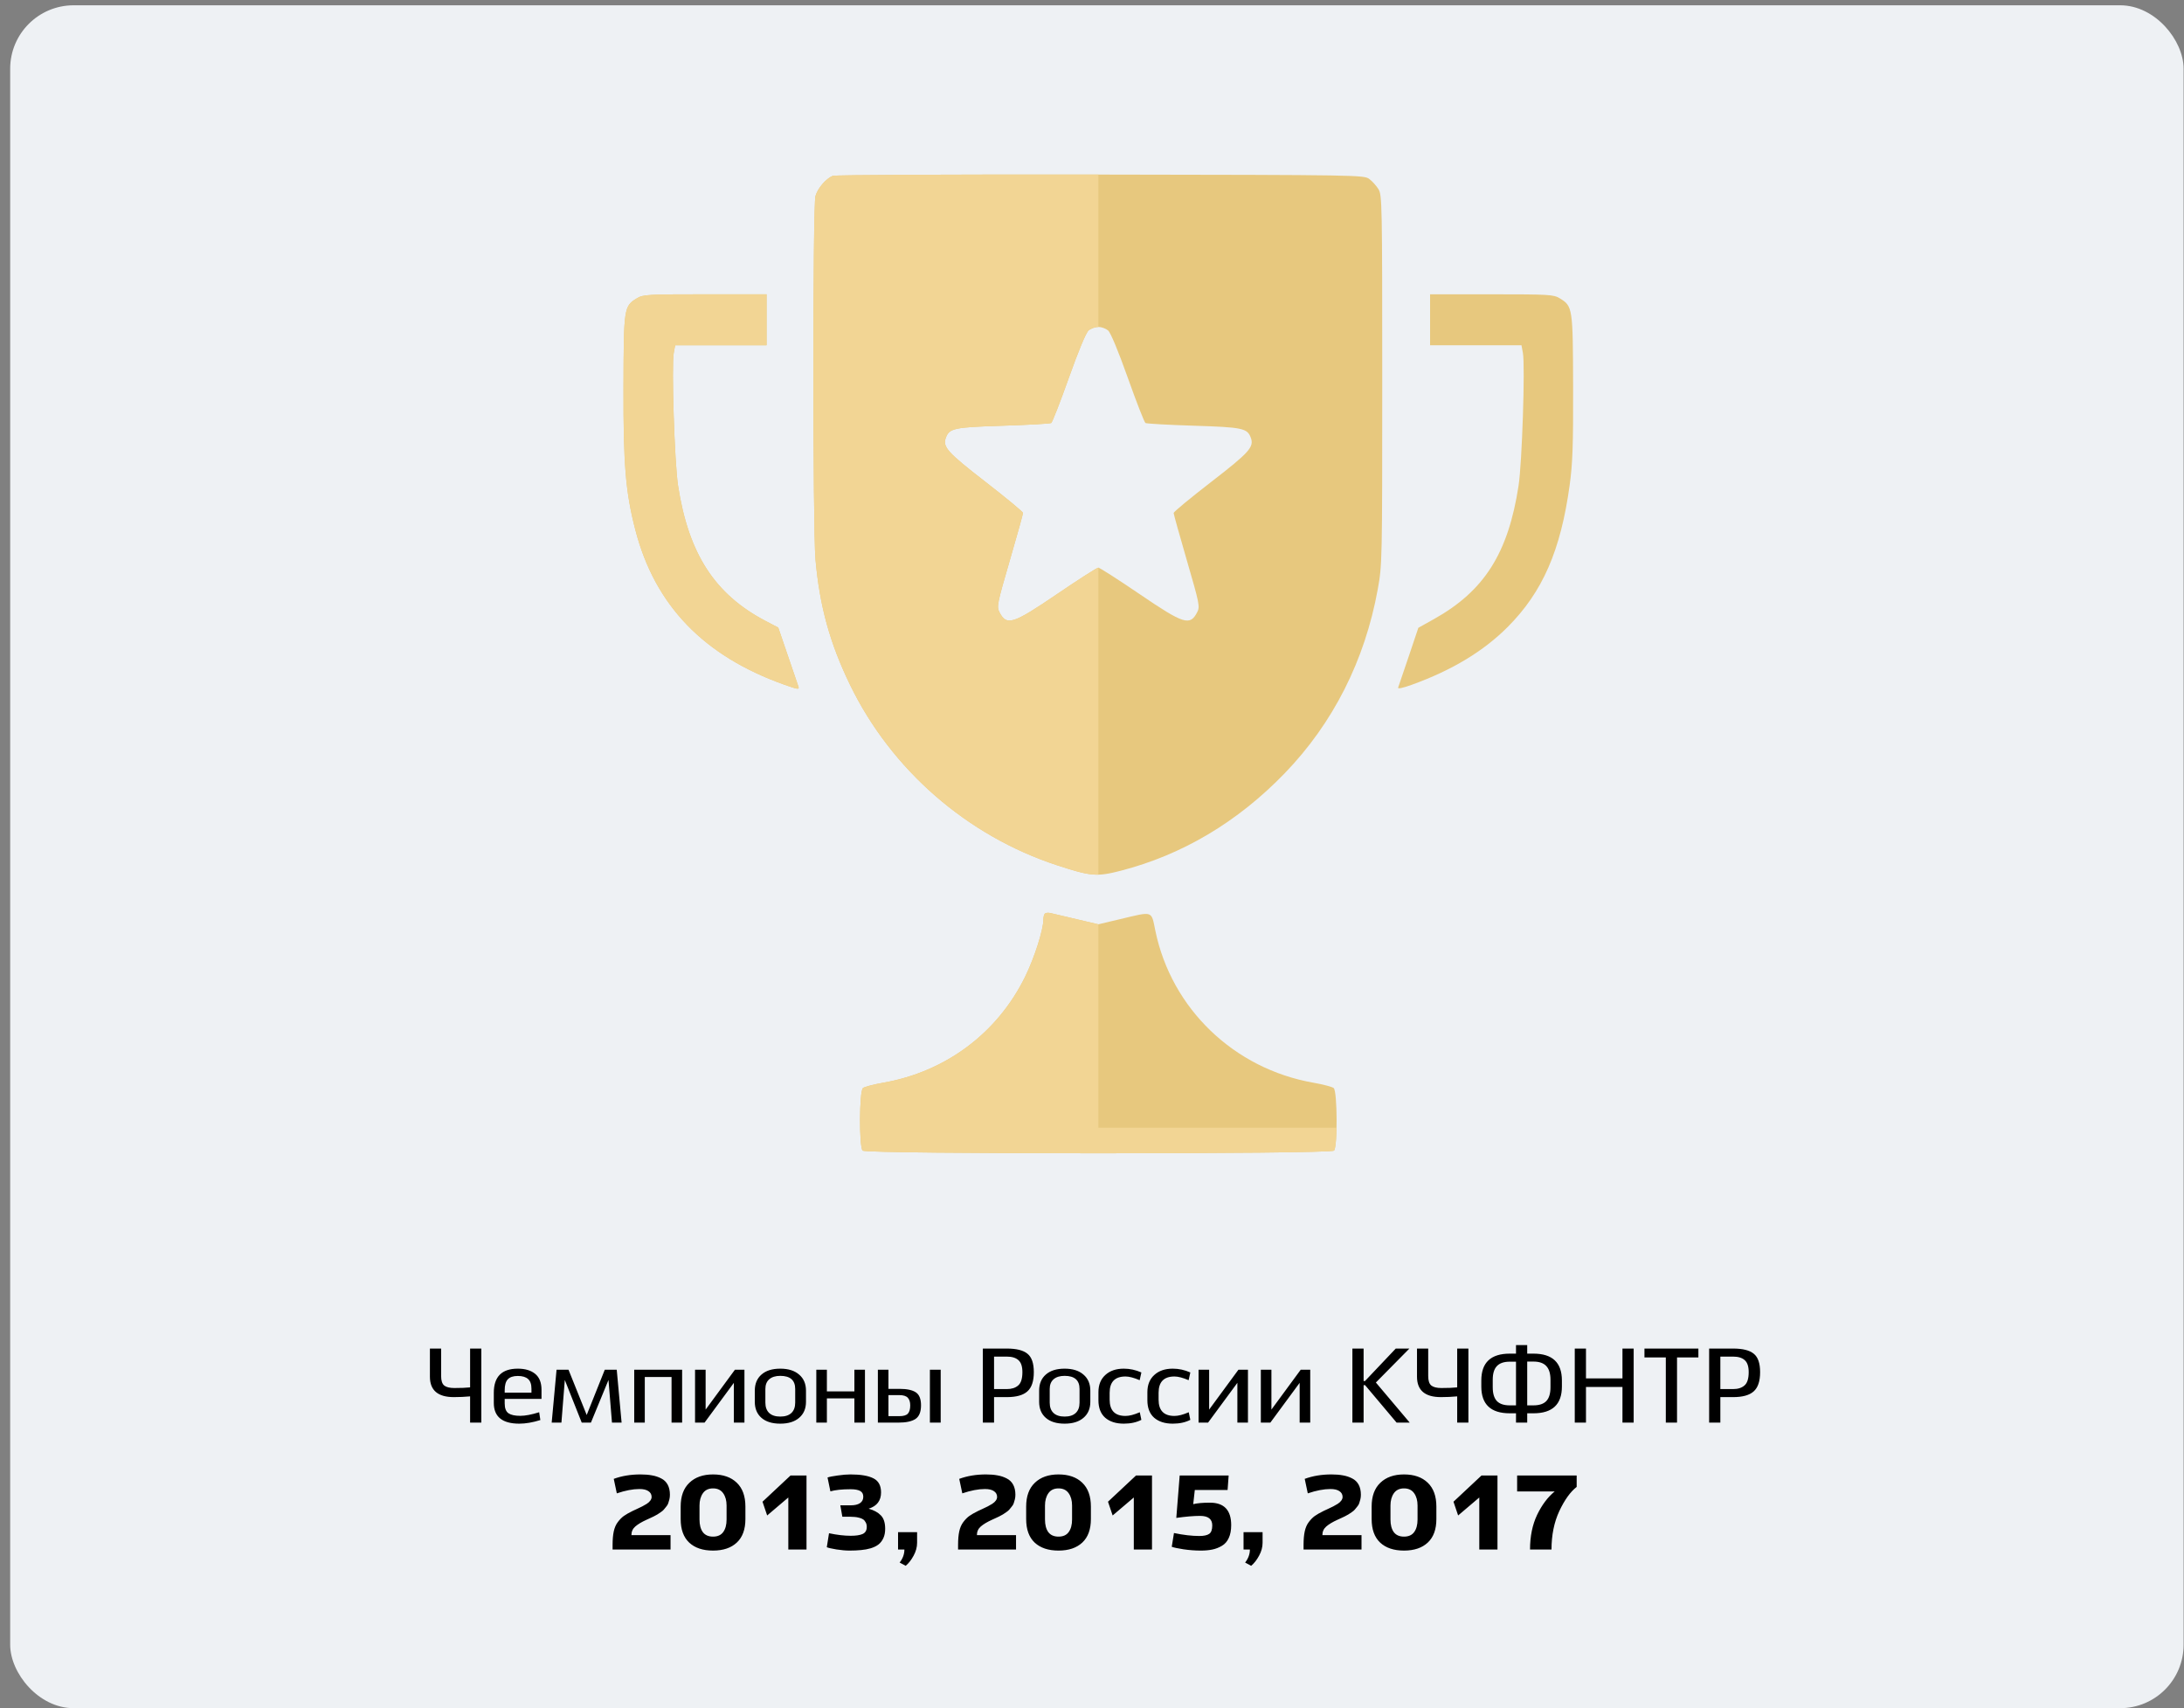 <?xml version="1.0" encoding="UTF-8"?> <svg xmlns="http://www.w3.org/2000/svg" width="413" height="323" viewBox="0 0 413 323" fill="none"><rect x="0" y="0" width="413" height="323" fill="#808080" stroke="none"/><g clip-path="url(#clip0_336_12997)"><rect x="1.925" y="1" width="411" height="322" rx="12" fill="#EEF1F4"></rect><path d="M81.298 255H83.418V260.2C83.418 261.08 83.618 261.68 84.018 262C84.418 262.307 85.052 262.46 85.918 262.46C87.158 262.46 88.151 262.42 88.898 262.34V255H91.018V269H88.898V264.04C87.912 264.133 86.885 264.18 85.818 264.18C82.805 264.18 81.298 262.893 81.298 260.32V255ZM101.96 267.04L102.18 268.52C100.726 268.973 99.4 269.2 98.2 269.2C94.986 269.2 93.38 267.893 93.38 265.28V263.36C93.38 260.32 94.893 258.8 97.92 258.8C99.306 258.8 100.4 259.127 101.2 259.78C102 260.433 102.4 261.44 102.4 262.8V264.52H95.44V265.38C95.44 266.287 95.68 266.907 96.16 267.24C96.64 267.56 97.38 267.72 98.38 267.72C99.326 267.72 100.52 267.493 101.96 267.04ZM95.44 262.88V263.34H100.5V262.6C100.5 261.747 100.286 261.133 99.86 260.76C99.433 260.373 98.786 260.18 97.92 260.18C97.053 260.18 96.42 260.393 96.02 260.82C95.633 261.233 95.44 261.92 95.44 262.88ZM106.806 260.94L106.166 269H104.326L105.246 259H107.506L110.946 267.56L114.366 259H116.626L117.546 269H115.726L115.066 260.94L111.746 269H110.006L106.806 260.94ZM121.932 269H119.932V259H128.992V269H126.992V260.38H121.932V269ZM131.436 259H133.436V266.54L138.976 259H140.776V269H138.776V261.48L133.236 269H131.436V259ZM142.734 265.06V262.96C142.734 261.667 143.154 260.653 143.994 259.92C144.834 259.173 146.02 258.8 147.554 258.8C149.074 258.8 150.26 259.173 151.114 259.92C151.98 260.653 152.414 261.667 152.414 262.96V265.06C152.414 266.353 151.98 267.367 151.114 268.1C150.26 268.833 149.074 269.2 147.554 269.2C146.02 269.2 144.834 268.833 143.994 268.1C143.154 267.367 142.734 266.353 142.734 265.06ZM144.734 262.64V265.22C144.734 266.073 144.974 266.727 145.454 267.18C145.934 267.633 146.634 267.86 147.554 267.86C148.474 267.86 149.174 267.633 149.654 267.18C150.134 266.727 150.374 266.073 150.374 265.22V262.64C150.374 260.987 149.434 260.16 147.554 260.16C146.66 260.16 145.967 260.373 145.474 260.8C144.98 261.227 144.734 261.84 144.734 262.64ZM161.566 259H163.566V269H161.566V264.42H156.366V269H154.366V259H156.366V263.1H161.566V259ZM175.847 269V259H177.887V269H175.847ZM166.007 269V259H168.007V262.62H170.127C171.513 262.62 172.533 262.84 173.187 263.28C173.84 263.707 174.167 264.527 174.167 265.74C174.167 266.993 173.813 267.853 173.107 268.32C172.4 268.773 171.347 269 169.947 269H166.007ZM170.047 263.8H168.007V267.78H170.087C170.847 267.78 171.373 267.627 171.667 267.32C171.973 267 172.127 266.473 172.127 265.74C172.127 265.113 171.973 264.633 171.667 264.3C171.36 263.967 170.82 263.8 170.047 263.8ZM185.858 255H190.398C192.212 255 193.512 255.327 194.298 255.98C195.098 256.62 195.498 257.78 195.498 259.46C195.498 261.167 195.092 262.38 194.278 263.1C193.478 263.82 192.185 264.18 190.398 264.18H187.978V269H185.858V255ZM187.978 256.52V262.66H190.398C191.305 262.66 192.018 262.433 192.538 261.98C193.072 261.527 193.338 260.687 193.338 259.46C193.338 258.393 193.092 257.64 192.598 257.2C192.105 256.747 191.372 256.52 190.398 256.52H187.978ZM196.503 265.06V262.96C196.503 261.667 196.923 260.653 197.763 259.92C198.603 259.173 199.79 258.8 201.323 258.8C202.843 258.8 204.03 259.173 204.883 259.92C205.75 260.653 206.183 261.667 206.183 262.96V265.06C206.183 266.353 205.75 267.367 204.883 268.1C204.03 268.833 202.843 269.2 201.323 269.2C199.79 269.2 198.603 268.833 197.763 268.1C196.923 267.367 196.503 266.353 196.503 265.06ZM198.503 262.64V265.22C198.503 266.073 198.743 266.727 199.223 267.18C199.703 267.633 200.403 267.86 201.323 267.86C202.243 267.86 202.943 267.633 203.423 267.18C203.903 266.727 204.143 266.073 204.143 265.22V262.64C204.143 260.987 203.203 260.16 201.323 260.16C200.43 260.16 199.737 260.373 199.243 260.8C198.75 261.227 198.503 261.84 198.503 262.64ZM215.536 267.04L215.836 268.48C214.902 268.96 213.796 269.2 212.516 269.2C211.036 269.2 209.862 268.827 208.996 268.08C208.142 267.32 207.716 266.22 207.716 264.78V263.24C207.716 261.867 208.149 260.787 209.016 260C209.882 259.2 211.049 258.8 212.516 258.8C213.662 258.8 214.769 259.04 215.836 259.52L215.516 260.98C214.422 260.513 213.529 260.28 212.836 260.28C210.836 260.28 209.836 261.307 209.836 263.36V264.66C209.836 266.713 210.836 267.74 212.836 267.74C213.569 267.74 214.469 267.507 215.536 267.04ZM224.793 267.04L225.093 268.48C224.16 268.96 223.053 269.2 221.773 269.2C220.293 269.2 219.12 268.827 218.253 268.08C217.4 267.32 216.973 266.22 216.973 264.78V263.24C216.973 261.867 217.407 260.787 218.273 260C219.14 259.2 220.307 258.8 221.773 258.8C222.92 258.8 224.027 259.04 225.093 259.52L224.773 260.98C223.68 260.513 222.787 260.28 222.093 260.28C220.093 260.28 219.093 261.307 219.093 263.36V264.66C219.093 266.713 220.093 267.74 222.093 267.74C222.827 267.74 223.727 267.507 224.793 267.04ZM226.651 259H228.651V266.54L234.191 259H235.991V269H233.991V261.48L228.451 269H226.651V259ZM238.428 259H240.428V266.54L245.968 259H247.768V269H245.768V261.48L240.228 269H238.428V259ZM257.861 255V261.14H258.121L263.941 255H266.521L260.181 261.42L266.581 269H264.101L258.141 261.92H257.861V269H255.741V255H257.861ZM267.958 255H270.078V260.2C270.078 261.08 270.278 261.68 270.678 262C271.078 262.307 271.712 262.46 272.578 262.46C273.818 262.46 274.812 262.42 275.558 262.34V255H277.678V269H275.558V264.04C274.572 264.133 273.545 264.18 272.478 264.18C269.465 264.18 267.958 262.893 267.958 260.32V255ZM286.68 254.34H288.8V255.96H289.98C293.566 255.96 295.36 257.653 295.36 261.04V262.18C295.36 265.553 293.566 267.24 289.98 267.24H288.8V269H286.68V267.24H285.5C281.913 267.24 280.12 265.553 280.12 262.18V261.04C280.12 257.653 281.913 255.96 285.5 255.96H286.68V254.34ZM289.98 257.46H288.8V265.74H289.98C291.086 265.74 291.9 265.467 292.42 264.92C292.94 264.36 293.2 263.493 293.2 262.32V260.9C293.2 259.74 292.94 258.88 292.42 258.32C291.9 257.747 291.086 257.46 289.98 257.46ZM282.28 262.32C282.28 263.493 282.54 264.36 283.06 264.92C283.58 265.467 284.393 265.74 285.5 265.74H286.68V257.48H285.5C284.393 257.48 283.58 257.76 283.06 258.32C282.54 258.867 282.28 259.727 282.28 260.9V262.32ZM306.812 255H308.932V269H306.812V262.26H299.912V269H297.792V255H299.912V260.64H306.812V255ZM310.97 256.68V255H321.17V256.68H317.13V269H315.01V256.68H310.97ZM323.202 255H327.742C329.555 255 330.855 255.327 331.642 255.98C332.442 256.62 332.842 257.78 332.842 259.46C332.842 261.167 332.435 262.38 331.622 263.1C330.822 263.82 329.529 264.18 327.742 264.18H325.322V269H323.202V255ZM325.322 256.52V262.66H327.742C328.649 262.66 329.362 262.433 329.882 261.98C330.415 261.527 330.682 260.687 330.682 259.46C330.682 258.393 330.435 257.64 329.942 257.2C329.449 256.747 328.715 256.52 327.742 256.52H325.322ZM121.122 278.8C121.949 278.8 122.675 278.86 123.302 278.98C123.929 279.087 124.509 279.28 125.042 279.56C125.575 279.827 125.982 280.22 126.262 280.74C126.542 281.26 126.682 281.893 126.682 282.64C126.682 282.947 126.649 283.24 126.582 283.52C126.515 283.8 126.442 284.047 126.362 284.26C126.295 284.473 126.162 284.693 125.962 284.92C125.775 285.147 125.629 285.327 125.522 285.46C125.415 285.593 125.215 285.76 124.922 285.96C124.629 286.147 124.429 286.28 124.322 286.36C124.215 286.427 123.982 286.553 123.622 286.74C123.262 286.913 123.035 287.02 122.942 287.06C122.862 287.1 122.629 287.207 122.242 287.38C121.335 287.793 120.635 288.213 120.142 288.64C119.649 289.067 119.402 289.613 119.402 290.28H126.802V293H115.842V292.12C115.842 291.107 115.915 290.26 116.062 289.58C116.209 288.887 116.462 288.3 116.822 287.82C117.182 287.34 117.562 286.953 117.962 286.66C118.375 286.367 118.935 286.047 119.642 285.7C119.775 285.633 120.049 285.507 120.462 285.32C120.889 285.133 121.222 284.973 121.462 284.84C121.715 284.707 121.995 284.547 122.302 284.36C122.609 284.16 122.835 283.953 122.982 283.74C123.142 283.513 123.222 283.287 123.222 283.06C123.222 282.593 123.022 282.227 122.622 281.96C122.235 281.693 121.669 281.56 120.922 281.56C119.682 281.56 118.255 281.833 116.642 282.38L116.062 279.64C117.582 279.08 119.269 278.8 121.122 278.8ZM128.718 287.24V284.88C128.718 282.92 129.264 281.42 130.358 280.38C131.451 279.327 132.944 278.8 134.838 278.8C136.744 278.8 138.238 279.32 139.318 280.36C140.411 281.4 140.958 282.907 140.958 284.88V287.24C140.958 289.187 140.418 290.667 139.338 291.68C138.258 292.693 136.758 293.2 134.838 293.2C132.918 293.2 131.418 292.7 130.338 291.7C129.258 290.687 128.718 289.2 128.718 287.24ZM136.758 282.36C136.331 281.747 135.691 281.44 134.838 281.44C133.984 281.44 133.344 281.747 132.918 282.36C132.491 282.973 132.278 283.747 132.278 284.68V287.32C132.278 288.333 132.484 289.127 132.898 289.7C133.324 290.273 133.971 290.56 134.838 290.56C135.704 290.56 136.344 290.273 136.758 289.7C137.184 289.127 137.398 288.333 137.398 287.32V284.68C137.398 283.733 137.184 282.96 136.758 282.36ZM144.193 283.96L149.493 279H152.513V293H149.073V283.16L145.073 286.56L144.193 283.96ZM156.349 292.56L156.769 289.92C158.302 290.24 159.669 290.4 160.869 290.4C161.869 290.4 162.622 290.287 163.129 290.06C163.649 289.82 163.909 289.373 163.909 288.72C163.909 288.373 163.836 288.08 163.689 287.84C163.556 287.587 163.389 287.4 163.189 287.28C162.989 287.147 162.736 287.047 162.429 286.98C162.122 286.9 161.849 286.853 161.609 286.84C161.369 286.813 161.089 286.8 160.769 286.8H159.289L158.909 284.64H160.909C161.629 284.64 162.196 284.507 162.609 284.24C163.036 283.96 163.249 283.553 163.249 283.02C163.249 282.5 163.049 282.133 162.649 281.92C162.249 281.707 161.656 281.6 160.869 281.6C159.229 281.6 157.949 281.733 157.029 282L156.489 279.38C156.862 279.247 157.502 279.12 158.409 279C159.329 278.867 160.136 278.8 160.829 278.8C162.762 278.8 164.209 279.047 165.169 279.54C166.129 280.02 166.609 280.907 166.609 282.2C166.609 283.76 165.829 284.787 164.269 285.28C165.269 285.56 166.036 285.98 166.569 286.54C167.116 287.087 167.389 287.933 167.389 289.08C167.389 289.76 167.276 290.347 167.049 290.84C166.822 291.333 166.516 291.733 166.129 292.04C165.756 292.333 165.269 292.573 164.669 292.76C164.082 292.933 163.469 293.047 162.829 293.1C162.202 293.167 161.469 293.2 160.629 293.2C159.922 293.2 159.096 293.127 158.149 292.98C157.202 292.82 156.602 292.68 156.349 292.56ZM169.825 289.72H173.425V291.72C173.425 292.547 173.205 293.36 172.765 294.16C172.338 294.96 171.838 295.6 171.265 296.08L170.125 295.46C170.725 294.7 171.025 293.88 171.025 293H169.825V289.72ZM186.454 278.8C187.281 278.8 188.007 278.86 188.634 278.98C189.261 279.087 189.841 279.28 190.374 279.56C190.907 279.827 191.314 280.22 191.594 280.74C191.874 281.26 192.014 281.893 192.014 282.64C192.014 282.947 191.981 283.24 191.914 283.52C191.847 283.8 191.774 284.047 191.694 284.26C191.627 284.473 191.494 284.693 191.294 284.92C191.107 285.147 190.961 285.327 190.854 285.46C190.747 285.593 190.547 285.76 190.254 285.96C189.961 286.147 189.761 286.28 189.654 286.36C189.547 286.427 189.314 286.553 188.954 286.74C188.594 286.913 188.367 287.02 188.274 287.06C188.194 287.1 187.961 287.207 187.574 287.38C186.667 287.793 185.967 288.213 185.474 288.64C184.981 289.067 184.734 289.613 184.734 290.28H192.134V293H181.174V292.12C181.174 291.107 181.247 290.26 181.394 289.58C181.541 288.887 181.794 288.3 182.154 287.82C182.514 287.34 182.894 286.953 183.294 286.66C183.707 286.367 184.267 286.047 184.974 285.7C185.107 285.633 185.381 285.507 185.794 285.32C186.221 285.133 186.554 284.973 186.794 284.84C187.047 284.707 187.327 284.547 187.634 284.36C187.941 284.16 188.167 283.953 188.314 283.74C188.474 283.513 188.554 283.287 188.554 283.06C188.554 282.593 188.354 282.227 187.954 281.96C187.567 281.693 187.001 281.56 186.254 281.56C185.014 281.56 183.587 281.833 181.974 282.38L181.394 279.64C182.914 279.08 184.601 278.8 186.454 278.8ZM194.05 287.24V284.88C194.05 282.92 194.596 281.42 195.69 280.38C196.783 279.327 198.276 278.8 200.17 278.8C202.076 278.8 203.57 279.32 204.65 280.36C205.743 281.4 206.29 282.907 206.29 284.88V287.24C206.29 289.187 205.75 290.667 204.67 291.68C203.59 292.693 202.09 293.2 200.17 293.2C198.25 293.2 196.75 292.7 195.67 291.7C194.59 290.687 194.05 289.2 194.05 287.24ZM202.09 282.36C201.663 281.747 201.023 281.44 200.17 281.44C199.316 281.44 198.676 281.747 198.25 282.36C197.823 282.973 197.61 283.747 197.61 284.68V287.32C197.61 288.333 197.816 289.127 198.23 289.7C198.656 290.273 199.303 290.56 200.17 290.56C201.036 290.56 201.676 290.273 202.09 289.7C202.516 289.127 202.73 288.333 202.73 287.32V284.68C202.73 283.733 202.516 282.96 202.09 282.36ZM209.525 283.96L214.825 279H217.845V293H214.405V283.16L210.405 286.56L209.525 283.96ZM221.581 292.48L222.001 289.88C223.788 290.253 225.388 290.44 226.801 290.44C227.654 290.44 228.274 290.307 228.661 290.04C229.048 289.773 229.241 289.24 229.241 288.44C229.241 287.24 228.474 286.64 226.941 286.64C225.741 286.64 224.241 286.767 222.441 287.02L223.081 279H232.341L232.141 281.74H225.941L225.641 284.42C226.414 284.233 227.468 284.14 228.801 284.14C231.481 284.14 232.821 285.553 232.821 288.38C232.821 289.353 232.668 290.167 232.361 290.82C232.068 291.473 231.634 291.967 231.061 292.3C230.501 292.633 229.901 292.867 229.261 293C228.634 293.133 227.901 293.2 227.061 293.2C226.021 293.2 224.941 293.12 223.821 292.96C222.714 292.787 221.968 292.627 221.581 292.48ZM235.157 289.72H238.757V291.72C238.757 292.547 238.537 293.36 238.097 294.16C237.67 294.96 237.17 295.6 236.597 296.08L235.457 295.46C236.057 294.7 236.357 293.88 236.357 293H235.157V289.72ZM251.786 278.8C252.613 278.8 253.339 278.86 253.966 278.98C254.593 279.087 255.173 279.28 255.706 279.56C256.239 279.827 256.646 280.22 256.926 280.74C257.206 281.26 257.346 281.893 257.346 282.64C257.346 282.947 257.313 283.24 257.246 283.52C257.179 283.8 257.106 284.047 257.026 284.26C256.959 284.473 256.826 284.693 256.626 284.92C256.439 285.147 256.293 285.327 256.186 285.46C256.079 285.593 255.879 285.76 255.586 285.96C255.293 286.147 255.093 286.28 254.986 286.36C254.879 286.427 254.646 286.553 254.286 286.74C253.926 286.913 253.699 287.02 253.606 287.06C253.526 287.1 253.293 287.207 252.906 287.38C251.999 287.793 251.299 288.213 250.806 288.64C250.313 289.067 250.066 289.613 250.066 290.28H257.466V293H246.506V292.12C246.506 291.107 246.579 290.26 246.726 289.58C246.873 288.887 247.126 288.3 247.486 287.82C247.846 287.34 248.226 286.953 248.626 286.66C249.039 286.367 249.599 286.047 250.306 285.7C250.439 285.633 250.713 285.507 251.126 285.32C251.553 285.133 251.886 284.973 252.126 284.84C252.379 284.707 252.659 284.547 252.966 284.36C253.273 284.16 253.499 283.953 253.646 283.74C253.806 283.513 253.886 283.287 253.886 283.06C253.886 282.593 253.686 282.227 253.286 281.96C252.899 281.693 252.333 281.56 251.586 281.56C250.346 281.56 248.919 281.833 247.306 282.38L246.726 279.64C248.246 279.08 249.933 278.8 251.786 278.8ZM259.382 287.24V284.88C259.382 282.92 259.928 281.42 261.022 280.38C262.115 279.327 263.608 278.8 265.502 278.8C267.408 278.8 268.902 279.32 269.982 280.36C271.075 281.4 271.622 282.907 271.622 284.88V287.24C271.622 289.187 271.082 290.667 270.002 291.68C268.922 292.693 267.422 293.2 265.502 293.2C263.582 293.2 262.082 292.7 261.002 291.7C259.922 290.687 259.382 289.2 259.382 287.24ZM267.422 282.36C266.995 281.747 266.355 281.44 265.502 281.44C264.648 281.44 264.008 281.747 263.582 282.36C263.155 282.973 262.942 283.747 262.942 284.68V287.32C262.942 288.333 263.148 289.127 263.562 289.7C263.988 290.273 264.635 290.56 265.502 290.56C266.368 290.56 267.008 290.273 267.422 289.7C267.848 289.127 268.062 288.333 268.062 287.32V284.68C268.062 283.733 267.848 282.96 267.422 282.36ZM274.857 283.96L280.157 279H283.177V293H279.737V283.16L275.737 286.56L274.857 283.96ZM293.393 293H289.333C289.333 290.507 289.78 288.32 290.673 286.44C291.58 284.56 292.686 283.087 293.993 282.02H286.893V279H298.153V281.16C296.966 282.08 295.873 283.6 294.873 285.72C293.886 287.84 293.393 290.267 293.393 293Z" fill="black"></path><path fill-rule="evenodd" clip-rule="evenodd" d="M157.469 33.251C156.168 33.787 154.612 35.614 154.205 37.084C153.684 38.964 153.688 99.865 154.21 105.772C154.988 114.591 156.936 121.654 160.754 129.513C168.552 145.565 182.878 158.043 199.914 163.622C206.284 165.708 207.449 165.808 211.929 164.651C223.587 161.641 234.036 155.432 242.932 146.227C252.092 136.749 258.091 124.894 260.535 111.442C261.373 106.83 261.386 106.2 261.386 71.848C261.386 38.668 261.351 36.882 260.68 35.783C260.292 35.146 259.512 34.278 258.948 33.854C257.936 33.093 257.265 33.081 208.081 33.009C180.668 32.968 157.893 33.077 157.469 33.251ZM120.444 56.403C117.985 57.905 117.947 58.159 117.904 73.156C117.863 87.846 118.295 93.048 120.149 100.208C123.845 114.478 133.082 124.06 148.376 129.488C150.906 130.386 151.188 130.421 150.979 129.811C150.85 129.435 149.94 126.775 148.958 123.899L147.172 118.67L144.815 117.438C135.174 112.396 130.214 104.743 128.223 91.837C127.555 87.507 126.96 69.118 127.41 66.716L127.676 65.29H136.318H144.961V60.469V55.647L133.318 55.649C122.45 55.65 121.594 55.7 120.444 56.403ZM270.431 60.469V65.29H279.073H287.715L287.983 66.722C288.429 69.104 287.829 87.494 287.164 91.837C285.208 104.605 280.686 111.739 271.179 117.054L268.211 118.713L266.398 124.113C265.401 127.083 264.5 129.732 264.395 129.999C264.274 130.311 265.211 130.121 267.02 129.468C274.573 126.737 280.529 123.146 285.1 118.564C291.707 111.942 295.135 104.096 296.83 91.712C297.389 87.632 297.51 84.174 297.48 73.151C297.44 58.151 297.402 57.903 294.948 56.403C293.798 55.7 292.941 55.65 282.073 55.649L270.431 55.647V60.469ZM209.549 62.494C210.026 62.906 211.482 66.403 213.279 71.459C214.899 76.018 216.398 79.855 216.608 79.985C216.819 80.116 220.918 80.346 225.718 80.496C234.976 80.787 235.868 80.974 236.529 82.765C237.178 84.521 236.261 85.544 229.034 91.13C225.13 94.148 221.936 96.787 221.936 96.995C221.936 97.202 223.068 101.26 224.45 106.012C226.832 114.198 226.934 114.711 226.389 115.768C225.033 118.396 223.88 118.034 215.52 112.35C211.463 109.591 207.941 107.334 207.696 107.334C207.45 107.334 203.929 109.591 199.871 112.35C191.512 118.034 190.359 118.396 189.003 115.768C188.457 114.711 188.559 114.198 190.941 106.012C192.324 101.26 193.455 97.202 193.455 96.995C193.455 96.788 190.259 94.142 186.352 91.116C179.136 85.526 178.22 84.505 178.862 82.765C179.523 80.974 180.416 80.787 189.674 80.496C194.474 80.346 198.573 80.116 198.783 79.985C198.994 79.855 200.492 76.018 202.113 71.459C203.91 66.403 205.365 62.906 205.843 62.494C206.274 62.123 207.108 61.819 207.696 61.819C208.284 61.819 209.117 62.123 209.549 62.494ZM197.588 172.751C197.432 172.907 197.304 173.413 197.304 173.874C197.304 175.804 195.624 181.074 193.861 184.671C188.634 195.342 178.834 202.666 167.022 204.73C165.197 205.049 163.469 205.505 163.184 205.742C162.486 206.322 162.435 216.88 163.127 217.573C163.798 218.245 251.594 218.245 252.264 217.573C252.956 216.88 252.905 206.322 252.207 205.742C251.922 205.505 250.203 205.051 248.387 204.733C233.359 202.107 221.522 190.733 218.48 175.993C217.686 172.146 218.147 172.298 211.833 173.796L207.696 174.778L203.558 173.805C201.283 173.271 199.073 172.75 198.647 172.65C198.22 172.549 197.744 172.594 197.588 172.751Z" fill="#E7C87E"></path><path fill-rule="evenodd" clip-rule="evenodd" d="M207.705 33.008C180.46 32.969 157.891 33.078 157.47 33.251C156.169 33.787 154.613 35.614 154.205 37.084C153.685 38.964 153.688 99.865 154.21 105.772C154.989 114.591 156.936 121.654 160.754 129.513C168.553 145.565 182.879 158.043 199.914 163.622C203.806 164.897 205.755 165.43 207.705 165.388V107.335C207.701 107.334 207.699 107.334 207.696 107.334C207.451 107.334 203.929 109.591 199.872 112.35C191.512 118.034 190.359 118.396 189.003 115.768C188.458 114.711 188.56 114.198 190.942 106.012C192.324 101.26 193.456 97.202 193.456 96.995C193.456 96.788 190.259 94.142 186.352 91.116C179.136 85.526 178.22 84.505 178.863 82.765C179.524 80.974 180.416 80.787 189.674 80.496C194.474 80.346 198.573 80.116 198.784 79.985C198.994 79.855 200.493 76.018 202.113 71.459C203.91 66.403 205.366 62.906 205.843 62.494C206.274 62.123 207.108 61.819 207.696 61.819C207.699 61.819 207.702 61.819 207.705 61.819V33.008ZM207.705 174.776L207.696 174.778L203.559 173.805C201.283 173.271 199.073 172.75 198.647 172.65C198.221 172.549 197.745 172.594 197.589 172.751C197.432 172.907 197.305 173.413 197.305 173.874C197.305 175.804 195.624 181.074 193.862 184.671C188.634 195.342 178.834 202.666 167.022 204.73C165.197 205.049 163.47 205.505 163.185 205.742C162.487 206.322 162.436 216.88 163.128 217.573C163.798 218.245 251.594 218.245 252.265 217.573C252.543 217.295 252.701 215.419 252.745 213.239H207.705V174.776ZM117.905 73.156C117.947 58.159 117.986 57.905 120.444 56.403C121.594 55.7 122.451 55.65 133.319 55.649L144.961 55.647V60.469V65.29H136.319H127.677L127.41 66.716C126.96 69.118 127.556 87.507 128.223 91.837C130.214 104.743 135.174 112.396 144.816 117.438L147.172 118.67L148.958 123.899L149.251 124.756C150.116 127.285 150.863 129.473 150.979 129.811C151.188 130.421 150.907 130.386 148.376 129.488C133.083 124.06 123.846 114.478 120.15 100.208C118.295 93.048 117.864 87.846 117.905 73.156Z" fill="#F2D594"></path></g><defs><clipPath id="clip0_336_12997"><rect width="412" height="323" fill="white" transform="translate(0.925)"></rect></clipPath></defs></svg> 